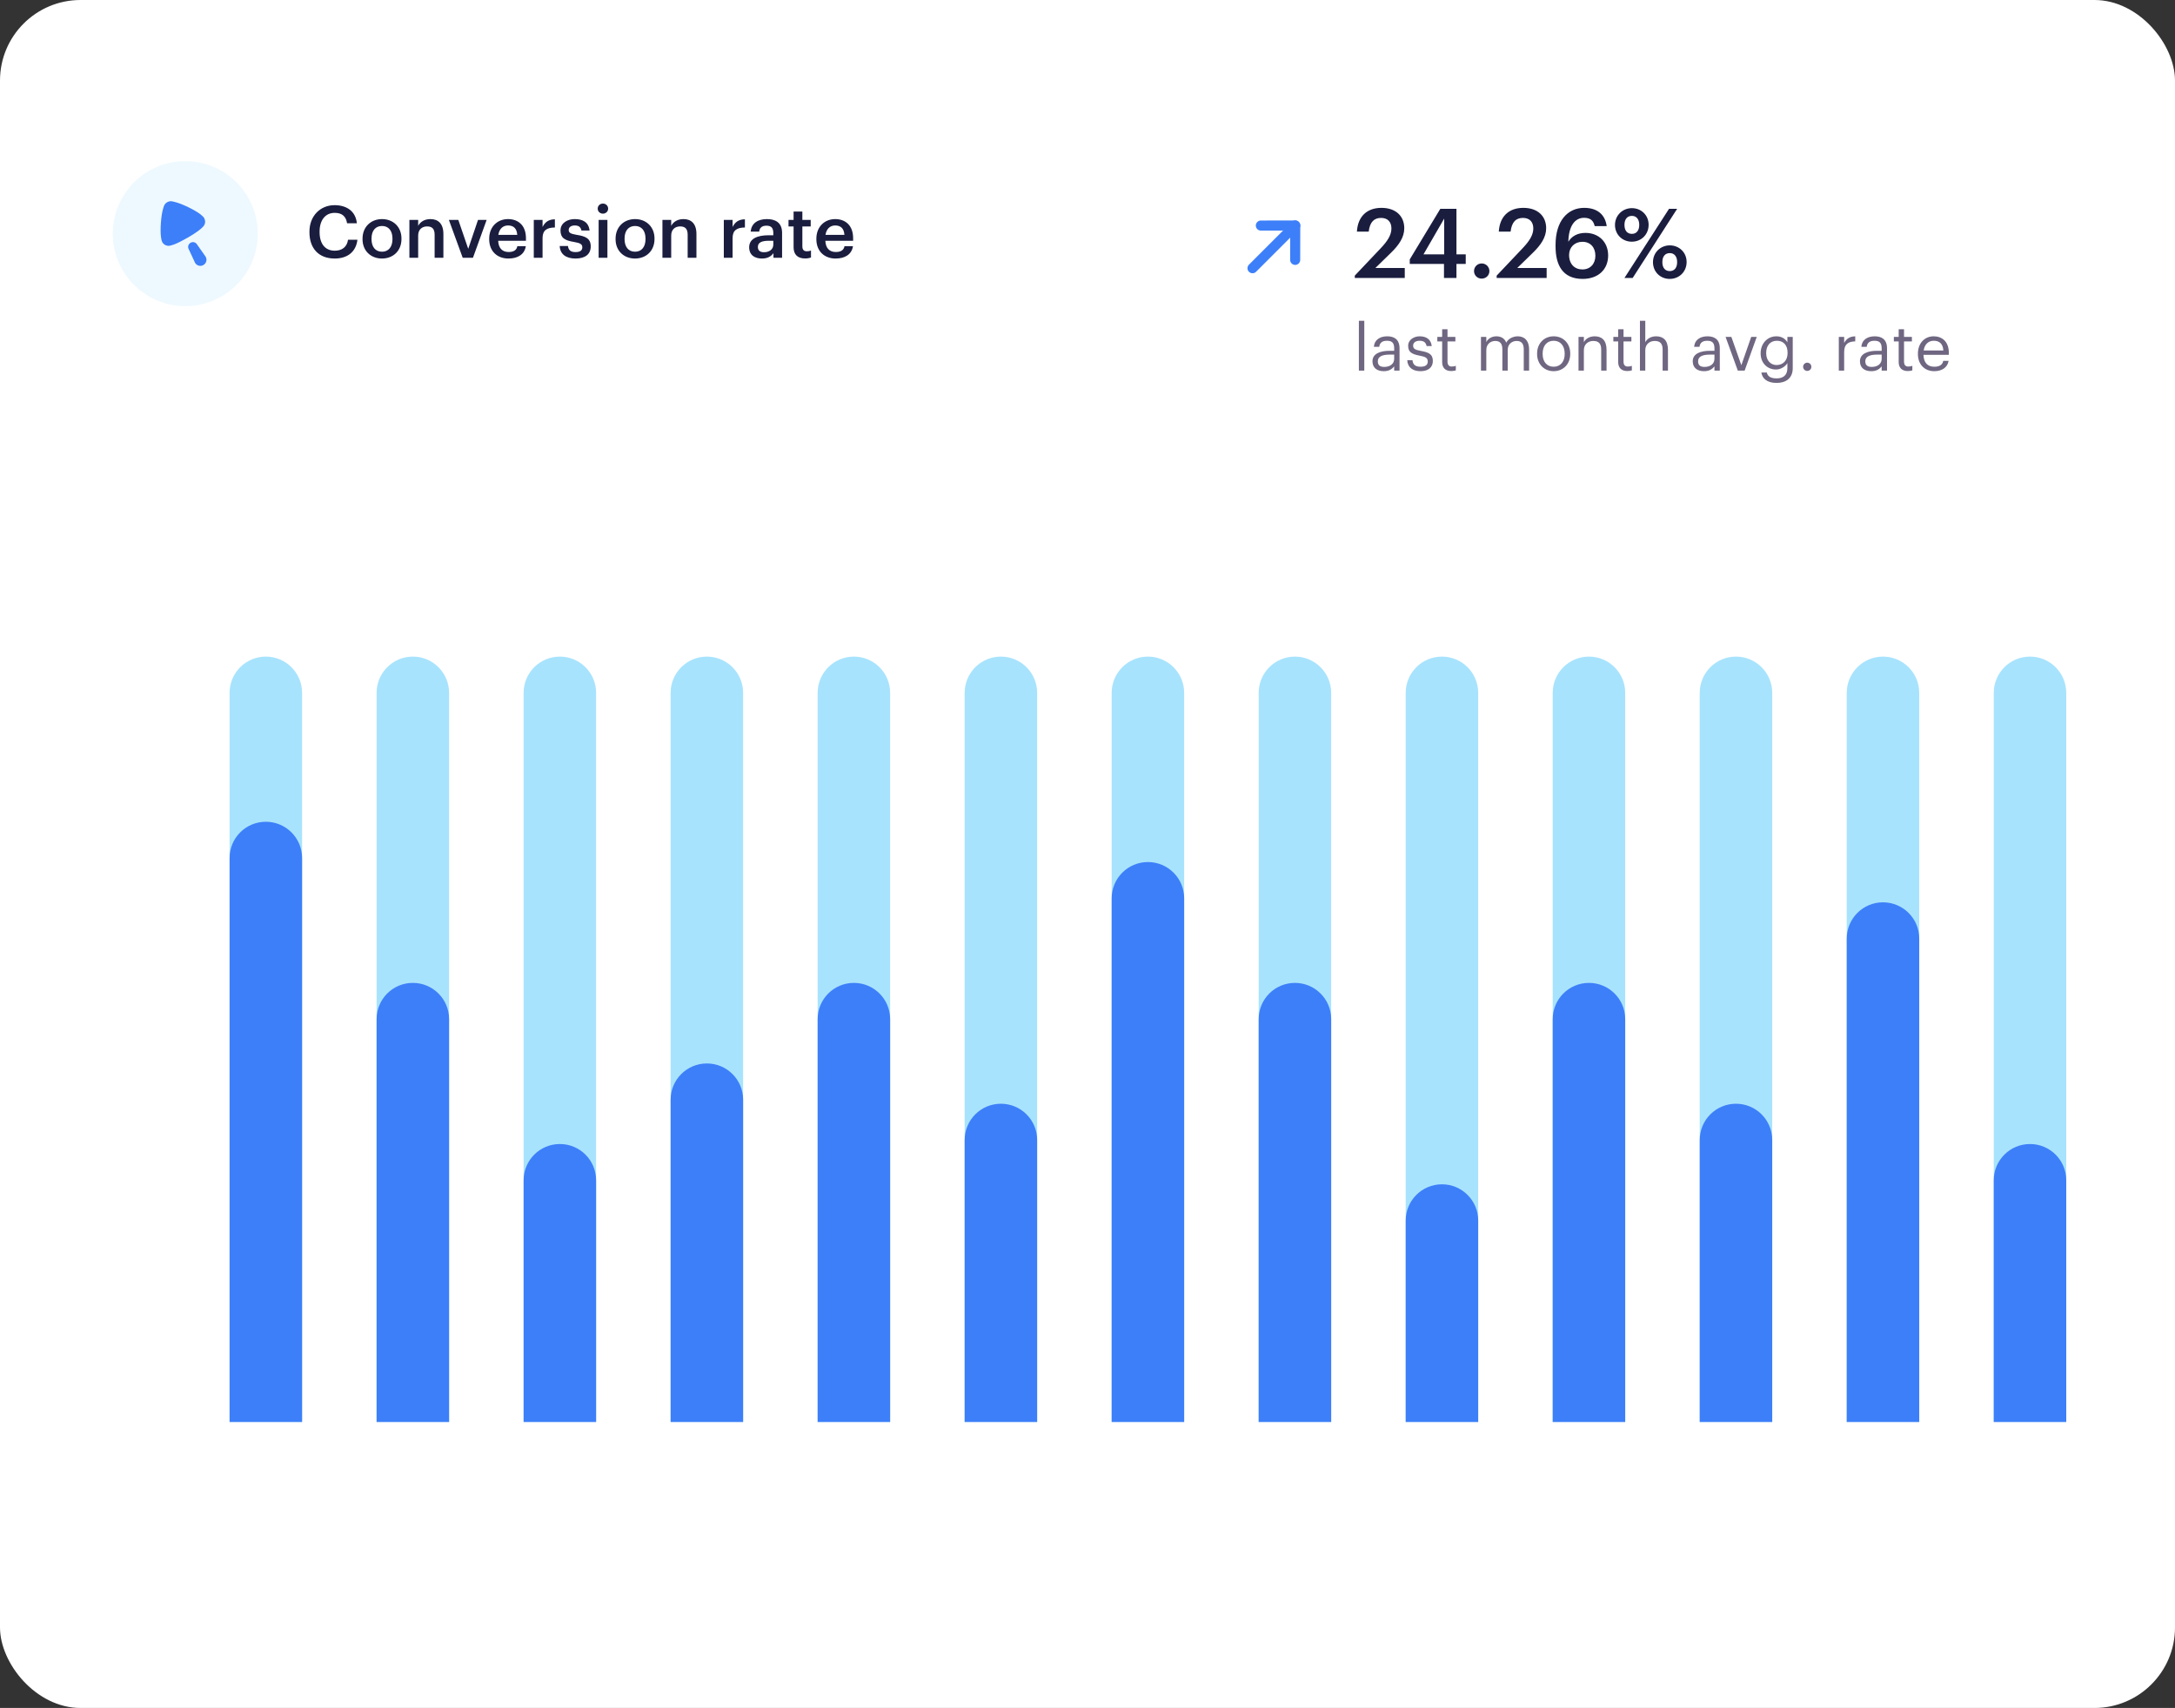 <?xml version="1.0" encoding="UTF-8"?>
<svg xmlns="http://www.w3.org/2000/svg" width="540" height="424" viewBox="0 0 540 424" fill="none">
  <rect x="0" y="0" width="540" height="424" fill="#333333" stroke="none"/>
  <rect width="540" height="424" rx="20" fill="white"></rect>
  <path d="M336.36 69H348.768V66.528H341.472L345.288 62.808C347.328 60.84 348.648 58.896 348.648 56.664C348.648 53.64 346.536 51.6 342.984 51.6C339.36 51.6 337.104 53.76 336.888 57.504H339.816C340.104 55.08 341.184 54.096 342.888 54.096C344.544 54.096 345.456 55.104 345.456 56.712C345.456 58.344 344.472 59.856 342.84 61.584L336.36 68.424V69ZM358.506 69H361.602V65.52H363.906V63.144H361.602V51.84H357.594L350.01 64.392V65.52H358.506V69ZM353.418 63.144L358.554 54.264V63.144H353.418ZM367.862 69.168C368.942 69.168 369.782 68.352 369.782 67.296C369.782 66.24 368.942 65.4 367.862 65.4C366.806 65.4 365.966 66.24 365.966 67.296C365.966 68.352 366.806 69.168 367.862 69.168ZM371.587 69H383.995V66.528H376.699L380.515 62.808C382.555 60.84 383.875 58.896 383.875 56.664C383.875 53.64 381.763 51.6 378.211 51.6C374.587 51.6 372.331 53.76 372.115 57.504H375.043C375.331 55.08 376.411 54.096 378.115 54.096C379.771 54.096 380.683 55.104 380.683 56.712C380.683 58.344 379.699 59.856 378.067 61.584L371.587 68.424V69ZM392.928 69.24C396.816 69.24 399.264 66.888 399.264 63.408C399.264 60.072 396.912 57.816 393.624 57.816C391.584 57.816 390.168 58.704 389.376 60.024C389.472 56.112 390.984 54.072 393.288 54.072C394.944 54.072 395.616 54.84 395.928 56.136H398.904C398.496 53.136 396.432 51.6 393.312 51.6C389.208 51.6 386.208 54.84 386.208 60.792V61.2C386.208 65.736 387.936 69.24 392.928 69.24ZM392.88 66.888C390.936 66.888 389.568 65.568 389.568 63.288C389.568 61.392 390.936 60.024 392.88 60.024C394.848 60.024 396.096 61.416 396.096 63.48C396.096 65.52 394.8 66.888 392.88 66.888ZM405.162 58.056C404.034 58.056 403.314 57.288 403.314 55.824C403.314 54.384 404.034 53.592 405.162 53.592C406.29 53.592 406.986 54.432 406.986 55.824C406.986 57.24 406.29 58.056 405.162 58.056ZM405.138 60C407.49 60 409.314 58.224 409.314 55.8C409.314 53.4 407.466 51.672 405.162 51.672C402.858 51.672 400.962 53.448 400.962 55.848C400.962 58.224 402.786 60 405.138 60ZM403.314 69H405.354L416.394 51.84H414.378L403.314 69ZM414.57 67.296C413.442 67.296 412.722 66.528 412.722 65.064C412.722 63.624 413.442 62.832 414.57 62.832C415.698 62.832 416.394 63.672 416.394 65.064C416.394 66.48 415.698 67.296 414.57 67.296ZM414.546 69.24C416.898 69.24 418.746 67.464 418.746 65.04C418.746 62.64 416.874 60.912 414.57 60.912C412.266 60.912 410.394 62.688 410.394 65.088C410.394 67.464 412.194 69.24 414.546 69.24Z" fill="#1A1D3E"></path>
  <path d="M337.376 92H338.72V79.632H337.376V92ZM343.534 92.144C344.766 92.144 345.518 91.728 346.142 90.944V92H347.47V86.48C347.47 84.144 346.014 83.488 344.414 83.488C342.798 83.488 341.278 84.192 341.102 86.096H342.43C342.558 85.072 343.198 84.592 344.35 84.592C345.63 84.592 346.142 85.152 346.142 86.48V87.088H344.942C342.798 87.088 340.75 87.744 340.75 89.68C340.75 91.392 341.982 92.144 343.534 92.144ZM343.662 91.088C342.494 91.088 342.078 90.544 342.078 89.68C342.078 88.448 343.31 88.032 344.99 88.032H346.142V89.072C346.142 90.368 345.07 91.088 343.662 91.088ZM352.67 92.144C354.702 92.144 355.742 91.12 355.742 89.6C355.742 87.824 354.526 87.44 352.798 87.12C351.262 86.848 350.846 86.544 350.846 85.792C350.846 85.072 351.47 84.592 352.43 84.592C353.486 84.592 353.998 84.992 354.19 85.904H355.47C355.246 84.096 353.95 83.488 352.446 83.488C351.134 83.488 349.614 84.288 349.614 85.84C349.614 87.296 350.35 87.904 352.526 88.304C353.822 88.544 354.478 88.832 354.478 89.712C354.478 90.608 353.918 91.04 352.654 91.04C351.31 91.04 350.782 90.416 350.686 89.424H349.39C349.47 91.136 350.67 92.144 352.67 92.144ZM360.31 92.112C360.854 92.112 361.174 92.032 361.446 91.936V90.816C361.158 90.928 360.838 90.992 360.422 90.992C359.75 90.992 359.382 90.592 359.382 89.776V84.752H361.334V83.632H359.382V81.728H358.054V83.632H356.854V84.752H358.054V89.904C358.054 91.216 358.79 92.112 360.31 92.112ZM367.688 92H369.016V86.88C369.016 85.376 370.136 84.64 371.224 84.64C372.376 84.64 373 85.248 373 86.72V92H374.328V86.88C374.328 85.376 375.448 84.64 376.536 84.64C377.688 84.64 378.312 85.248 378.312 86.72V92H379.64V86.816C379.64 84.384 378.328 83.488 376.824 83.488C375.784 83.488 374.536 83.968 373.96 85.056C373.528 83.936 372.584 83.488 371.512 83.488C370.312 83.488 369.4 84.128 369.016 84.912V83.632H367.688V92ZM385.738 91.04C384.042 91.04 383.002 89.792 383.002 87.888V87.76C383.002 85.84 384.058 84.592 385.738 84.592C387.402 84.592 388.474 85.84 388.474 87.776V87.888C388.474 89.776 387.418 91.04 385.738 91.04ZM385.722 92.144C388.106 92.144 389.85 90.4 389.85 87.872V87.744C389.85 85.232 388.106 83.488 385.738 83.488C383.37 83.488 381.626 85.248 381.626 87.76V87.888C381.626 90.336 383.338 92.144 385.722 92.144ZM391.907 92H393.235V86.928C393.235 85.424 394.339 84.64 395.571 84.64C396.915 84.64 397.539 85.296 397.539 86.768V92H398.867V86.864C398.867 84.432 397.651 83.488 395.923 83.488C394.547 83.488 393.619 84.176 393.235 84.96V83.632H391.907V92ZM404.013 92.112C404.557 92.112 404.877 92.032 405.149 91.936V90.816C404.861 90.928 404.541 90.992 404.125 90.992C403.453 90.992 403.085 90.592 403.085 89.776V84.752H405.037V83.632H403.085V81.728H401.757V83.632H400.557V84.752H401.757V89.904C401.757 91.216 402.493 92.112 404.013 92.112ZM407.157 92H408.485V86.928C408.485 85.424 409.589 84.64 410.821 84.64C412.165 84.64 412.789 85.296 412.789 86.768V92H414.117V86.864C414.117 84.432 412.901 83.488 411.173 83.488C409.797 83.488 408.869 84.176 408.485 84.96V79.632H407.157V92ZM423.049 92.144C424.281 92.144 425.033 91.728 425.657 90.944V92H426.985V86.48C426.985 84.144 425.529 83.488 423.929 83.488C422.313 83.488 420.793 84.192 420.617 86.096H421.945C422.073 85.072 422.713 84.592 423.865 84.592C425.145 84.592 425.657 85.152 425.657 86.48V87.088H424.457C422.313 87.088 420.265 87.744 420.265 89.68C420.265 91.392 421.497 92.144 423.049 92.144ZM423.177 91.088C422.009 91.088 421.593 90.544 421.593 89.68C421.593 88.448 422.825 88.032 424.505 88.032H425.657V89.072C425.657 90.368 424.585 91.088 423.177 91.088ZM431.456 92H433.152L436.16 83.632H434.784L432.336 90.656L429.856 83.632H428.416L431.456 92ZM441.094 95.056C443.43 95.056 445.078 93.872 445.094 91.44V83.632H443.766V84.976C443.286 84.16 442.422 83.488 441.03 83.488C438.726 83.488 437.126 85.376 437.126 87.648V87.76C437.126 90.064 438.742 91.728 440.934 91.728C442.15 91.728 443.286 90.96 443.766 90.144V91.36C443.766 93.152 442.726 93.936 441.078 93.936C439.654 93.936 438.854 93.44 438.662 92.48H437.302C437.526 93.888 438.614 95.056 441.094 95.056ZM441.078 90.624C439.67 90.624 438.502 89.536 438.502 87.712V87.584C438.502 85.824 439.494 84.592 441.158 84.592C442.79 84.592 443.814 85.68 443.814 87.552V87.664C443.814 89.536 442.63 90.624 441.078 90.624ZM448.694 92.08C449.254 92.08 449.718 91.632 449.718 91.056C449.718 90.48 449.254 90.032 448.694 90.032C448.134 90.032 447.67 90.48 447.67 91.056C447.67 91.632 448.134 92.08 448.694 92.08ZM456.532 92H457.86V87.408C457.86 85.344 458.932 84.816 460.612 84.736V83.488C459.108 83.536 458.388 84.192 457.86 85.136V83.632H456.532V92ZM464.565 92.144C465.797 92.144 466.549 91.728 467.173 90.944V92H468.501V86.48C468.501 84.144 467.045 83.488 465.445 83.488C463.829 83.488 462.309 84.192 462.133 86.096H463.461C463.589 85.072 464.229 84.592 465.381 84.592C466.661 84.592 467.173 85.152 467.173 86.48V87.088H465.973C463.829 87.088 461.781 87.744 461.781 89.68C461.781 91.392 463.013 92.144 464.565 92.144ZM464.693 91.088C463.525 91.088 463.109 90.544 463.109 89.68C463.109 88.448 464.341 88.032 466.021 88.032H467.173V89.072C467.173 90.368 466.101 91.088 464.693 91.088ZM473.654 92.112C474.198 92.112 474.518 92.032 474.79 91.936V90.816C474.502 90.928 474.182 90.992 473.766 90.992C473.094 90.992 472.726 90.592 472.726 89.776V84.752H474.678V83.632H472.726V81.728H471.398V83.632H470.198V84.752H471.398V89.904C471.398 91.216 472.134 92.112 473.654 92.112ZM480.221 92.144C482.109 92.144 483.501 91.264 483.789 89.584H482.461C482.285 90.56 481.533 91.04 480.237 91.04C478.525 91.04 477.613 89.984 477.549 88.08H483.853V87.648C483.853 84.656 482.029 83.488 480.093 83.488C477.789 83.488 476.173 85.248 476.173 87.776V87.904C476.173 90.48 477.853 92.144 480.221 92.144ZM477.597 87.008C477.821 85.52 478.733 84.592 480.093 84.592C481.469 84.592 482.365 85.28 482.493 87.008H477.597Z" fill="#6F6681"></path>
  <path d="M321.578 55.977L310.971 66.583" stroke="#3D7FF9" stroke-width="2.5" stroke-linecap="round" stroke-linejoin="round"></path>
  <path d="M313.04 55.995L321.577 55.976L321.56 64.514" stroke="#3D7FF9" stroke-width="2.5" stroke-linecap="round" stroke-linejoin="round"></path>
  <path d="M57 172C57 167.029 61.029 163 66 163C70.971 163 75 167.029 75 172V353H57V172Z" fill="#A8E3FD"></path>
  <path d="M93.5 172C93.5 167.029 97.529 163 102.5 163C107.471 163 111.5 167.029 111.5 172V353H93.5V172Z" fill="#A8E3FD"></path>
  <path d="M130 172C130 167.029 134.029 163 139 163C143.971 163 148 167.029 148 172V353H130V172Z" fill="#A8E3FD"></path>
  <path d="M166.5 172C166.5 167.029 170.529 163 175.5 163C180.471 163 184.5 167.029 184.5 172V353H166.5V172Z" fill="#A8E3FD"></path>
  <path d="M203 172C203 167.029 207.029 163 212 163C216.971 163 221 167.029 221 172V353H203V172Z" fill="#A8E3FD"></path>
  <path d="M239.5 172C239.5 167.029 243.529 163 248.5 163C253.471 163 257.5 167.029 257.5 172V353H239.5V172Z" fill="#A8E3FD"></path>
  <path d="M276 172C276 167.029 280.029 163 285 163C289.971 163 294 167.029 294 172V353H276V172Z" fill="#A8E3FD"></path>
  <path d="M312.5 172C312.5 167.029 316.529 163 321.5 163C326.471 163 330.5 167.029 330.5 172V353H312.5V172Z" fill="#A8E3FD"></path>
  <path d="M349 172C349 167.029 353.029 163 358 163C362.971 163 367 167.029 367 172V353H349V172Z" fill="#A8E3FD"></path>
  <path d="M385.5 172C385.5 167.029 389.529 163 394.5 163C399.471 163 403.5 167.029 403.5 172V353H385.5V172Z" fill="#A8E3FD"></path>
  <path d="M422 172C422 167.029 426.029 163 431 163C435.971 163 440 167.029 440 172V353H422V172Z" fill="#A8E3FD"></path>
  <path d="M458.5 172C458.5 167.029 462.529 163 467.5 163C472.471 163 476.5 167.029 476.5 172V353H458.5V172Z" fill="#A8E3FD"></path>
  <path d="M495 172C495 167.029 499.029 163 504 163C508.971 163 513 167.029 513 172V353H495V172Z" fill="#A8E3FD"></path>
  <path d="M57 213C57 208.029 61.029 204 66 204C70.971 204 75 208.029 75 213V353H57V213Z" fill="#3D7FF9"></path>
  <path d="M93.5 253C93.5 248.029 97.529 244 102.5 244C107.471 244 111.5 248.029 111.5 253V353H93.5V253Z" fill="#3D7FF9"></path>
  <path d="M130 293C130 288.029 134.029 284 139 284C143.971 284 148 288.029 148 293V353H130V293Z" fill="#3D7FF9"></path>
  <path d="M166.5 273C166.5 268.029 170.529 264 175.5 264C180.471 264 184.5 268.029 184.5 273V353H166.5V273Z" fill="#3D7FF9"></path>
  <path d="M203 253C203 248.029 207.029 244 212 244C216.971 244 221 248.029 221 253V353H203V253Z" fill="#3D7FF9"></path>
  <path d="M239.5 283C239.5 278.029 243.529 274 248.5 274C253.471 274 257.5 278.029 257.5 283V353H239.5V283Z" fill="#3D7FF9"></path>
  <path d="M276 223C276 218.029 280.029 214 285 214C289.971 214 294 218.029 294 223V353H276V223Z" fill="#3D7FF9"></path>
  <path d="M312.5 253C312.5 248.029 316.529 244 321.5 244C326.471 244 330.5 248.029 330.5 253V353H312.5V253Z" fill="#3D7FF9"></path>
  <path d="M349 303C349 298.029 353.029 294 358 294C362.971 294 367 298.029 367 303V353H349V303Z" fill="#3D7FF9"></path>
  <path d="M385.5 253C385.5 248.029 389.529 244 394.5 244C399.471 244 403.5 248.029 403.5 253V353H385.5V253Z" fill="#3D7FF9"></path>
  <path d="M422 283C422 278.029 426.029 274 431 274C435.971 274 440 278.029 440 283V353H422V283Z" fill="#3D7FF9"></path>
  <path d="M458.5 233C458.5 228.029 462.529 224 467.5 224C472.471 224 476.5 228.029 476.5 233V353H458.5V233Z" fill="#3D7FF9"></path>
  <path d="M495 293C495 288.029 499.029 284 504 284C508.971 284 513 288.029 513 293V353H495V293Z" fill="#3D7FF9"></path>
  <circle opacity="0.1" cx="46" cy="58" r="18" fill="#51C6FB"></circle>
  <path d="M48.93 60.694L51.063 63.734C51.478 64.453 51.226 65.375 50.5 65.794C49.774 66.214 48.849 65.971 48.434 65.252L46.867 61.884C46.542 61.32 46.739 60.596 47.309 60.268C47.879 59.938 48.604 60.13 48.93 60.694Z" fill="#3D7FF9"></path>
  <path d="M42.666 49.966C42.746 49.987 43.068 50.05 43.346 50.124C45.05 50.507 48.412 52.134 49.777 53.213C49.988 53.375 50.487 53.803 50.667 54.084C50.826 54.358 50.913 54.658 50.932 54.981C50.936 55.396 50.802 55.806 50.553 56.133C50.377 56.352 49.774 56.884 49.762 56.891C49.096 57.458 47.928 58.232 46.588 59.006C45.314 59.741 44.109 60.338 43.286 60.663C43.266 60.658 42.34 61.008 41.964 61.026C41.274 61.057 40.636 60.709 40.304 60.134L40.275 60.084C40.071 59.701 39.945 58.723 39.956 58.717C39.747 57.07 39.968 53.459 40.511 51.744C40.511 51.744 40.635 51.277 40.745 51.042C40.895 50.689 41.165 50.399 41.493 50.21C41.86 49.998 42.265 49.914 42.666 49.966Z" fill="#3D7FF9"></path>
  <path d="M83.11 64.18C86.17 64.18 88.366 62.614 88.744 59.518H86.404C86.152 61.336 84.892 62.236 83.11 62.236C80.734 62.236 79.348 60.526 79.348 57.628V57.484C79.348 54.604 80.824 52.84 83.092 52.84C84.946 52.84 85.9 53.722 86.17 55.432H88.6C88.312 52.408 86.026 50.932 83.074 50.932C79.492 50.932 76.828 53.632 76.828 57.502V57.646C76.828 61.606 79.078 64.18 83.11 64.18ZM94.85 62.488C93.194 62.488 92.24 61.282 92.24 59.356V59.212C92.24 57.268 93.23 56.098 94.85 56.098C96.47 56.098 97.442 57.286 97.442 59.23V59.356C97.442 61.282 96.47 62.488 94.85 62.488ZM94.832 64.18C97.604 64.18 99.674 62.272 99.674 59.338V59.194C99.674 56.314 97.604 54.388 94.85 54.388C92.078 54.388 90.008 56.332 90.008 59.248V59.392C90.008 62.254 92.06 64.18 94.832 64.18ZM101.642 64H103.82V58.456C103.82 56.962 104.81 56.206 106.034 56.206C107.33 56.206 107.906 56.854 107.906 58.276V64H110.084V58.078C110.084 55.486 108.752 54.388 106.862 54.388C105.314 54.388 104.27 55.162 103.82 56.08V54.586H101.642V64ZM114.883 64H117.421L120.823 54.586H118.681L116.251 61.768L113.785 54.586H111.445L114.883 64ZM126.225 64.18C128.637 64.18 130.239 63.1 130.545 61.12H128.439C128.277 62.038 127.593 62.56 126.279 62.56C124.659 62.56 123.759 61.552 123.687 59.77H130.581V59.14C130.581 55.774 128.475 54.388 126.135 54.388C123.453 54.388 121.455 56.332 121.455 59.248V59.392C121.455 62.362 123.453 64.18 126.225 64.18ZM123.723 58.312C123.939 56.854 124.821 55.972 126.135 55.972C127.485 55.972 128.313 56.692 128.421 58.312H123.723ZM132.526 64H134.704V59.104C134.704 57.106 135.856 56.494 137.764 56.476V54.442C136.18 54.46 135.298 55.162 134.704 56.35V54.586H132.526V64ZM142.903 64.18C145.315 64.18 146.665 63.082 146.665 61.174C146.665 59.176 145.351 58.636 143.137 58.294C141.643 58.042 141.193 57.772 141.193 57.088C141.193 56.422 141.751 55.972 142.687 55.972C143.695 55.972 144.181 56.368 144.361 57.232H146.377C146.143 55.108 144.613 54.388 142.687 54.388C140.923 54.388 139.159 55.324 139.159 57.214C139.159 58.978 140.077 59.68 142.561 60.076C143.947 60.31 144.577 60.598 144.577 61.372C144.577 62.164 144.055 62.578 142.885 62.578C141.607 62.578 141.121 62.02 141.013 61.066H138.961C139.051 63.064 140.473 64.18 142.903 64.18ZM148.629 64H150.807V54.586H148.629V64ZM149.691 53.038C150.411 53.038 150.987 52.498 150.987 51.796C150.987 51.076 150.411 50.536 149.691 50.536C148.971 50.536 148.395 51.076 148.395 51.796C148.395 52.498 148.971 53.038 149.691 53.038ZM157.674 62.488C156.018 62.488 155.064 61.282 155.064 59.356V59.212C155.064 57.268 156.054 56.098 157.674 56.098C159.294 56.098 160.266 57.286 160.266 59.23V59.356C160.266 61.282 159.294 62.488 157.674 62.488ZM157.656 64.18C160.428 64.18 162.498 62.272 162.498 59.338V59.194C162.498 56.314 160.428 54.388 157.674 54.388C154.902 54.388 152.832 56.332 152.832 59.248V59.392C152.832 62.254 154.884 64.18 157.656 64.18ZM164.466 64H166.644V58.456C166.644 56.962 167.634 56.206 168.858 56.206C170.154 56.206 170.73 56.854 170.73 58.276V64H172.908V58.078C172.908 55.486 171.576 54.388 169.686 54.388C168.138 54.388 167.094 55.162 166.644 56.08V54.586H164.466V64ZM179.706 64H181.884V59.104C181.884 57.106 183.036 56.494 184.944 56.476V54.442C183.36 54.46 182.478 55.162 181.884 56.35V54.586H179.706V64ZM189.151 64.18C190.591 64.18 191.419 63.658 192.031 62.848V64H194.173V57.826C194.173 55.252 192.517 54.388 190.411 54.388C188.305 54.388 186.559 55.306 186.379 57.502H188.485C188.593 56.566 189.151 56.026 190.285 56.026C191.563 56.026 191.995 56.656 191.995 57.916V58.402H190.825C188.125 58.402 186.001 59.194 186.001 61.39C186.001 63.352 187.423 64.18 189.151 64.18ZM189.673 62.614C188.593 62.614 188.161 62.092 188.161 61.3C188.161 60.148 189.223 59.77 190.879 59.77H191.995V60.706C191.995 61.912 191.005 62.614 189.673 62.614ZM199.873 64.162C200.539 64.162 201.007 64.054 201.349 63.928V62.2C201.043 62.326 200.719 62.38 200.287 62.38C199.603 62.38 199.207 62.002 199.207 61.174V56.224H201.277V54.586H199.207V52.516H197.029V54.586H195.769V56.224H197.029V61.372C197.029 63.154 198.001 64.162 199.873 64.162ZM207.454 64.18C209.866 64.18 211.468 63.1 211.774 61.12H209.668C209.506 62.038 208.822 62.56 207.508 62.56C205.888 62.56 204.988 61.552 204.916 59.77H211.81V59.14C211.81 55.774 209.704 54.388 207.364 54.388C204.682 54.388 202.684 56.332 202.684 59.248V59.392C202.684 62.362 204.682 64.18 207.454 64.18ZM204.952 58.312C205.168 56.854 206.05 55.972 207.364 55.972C208.714 55.972 209.542 56.692 209.65 58.312H204.952Z" fill="#1A1D3E"></path>
</svg>
